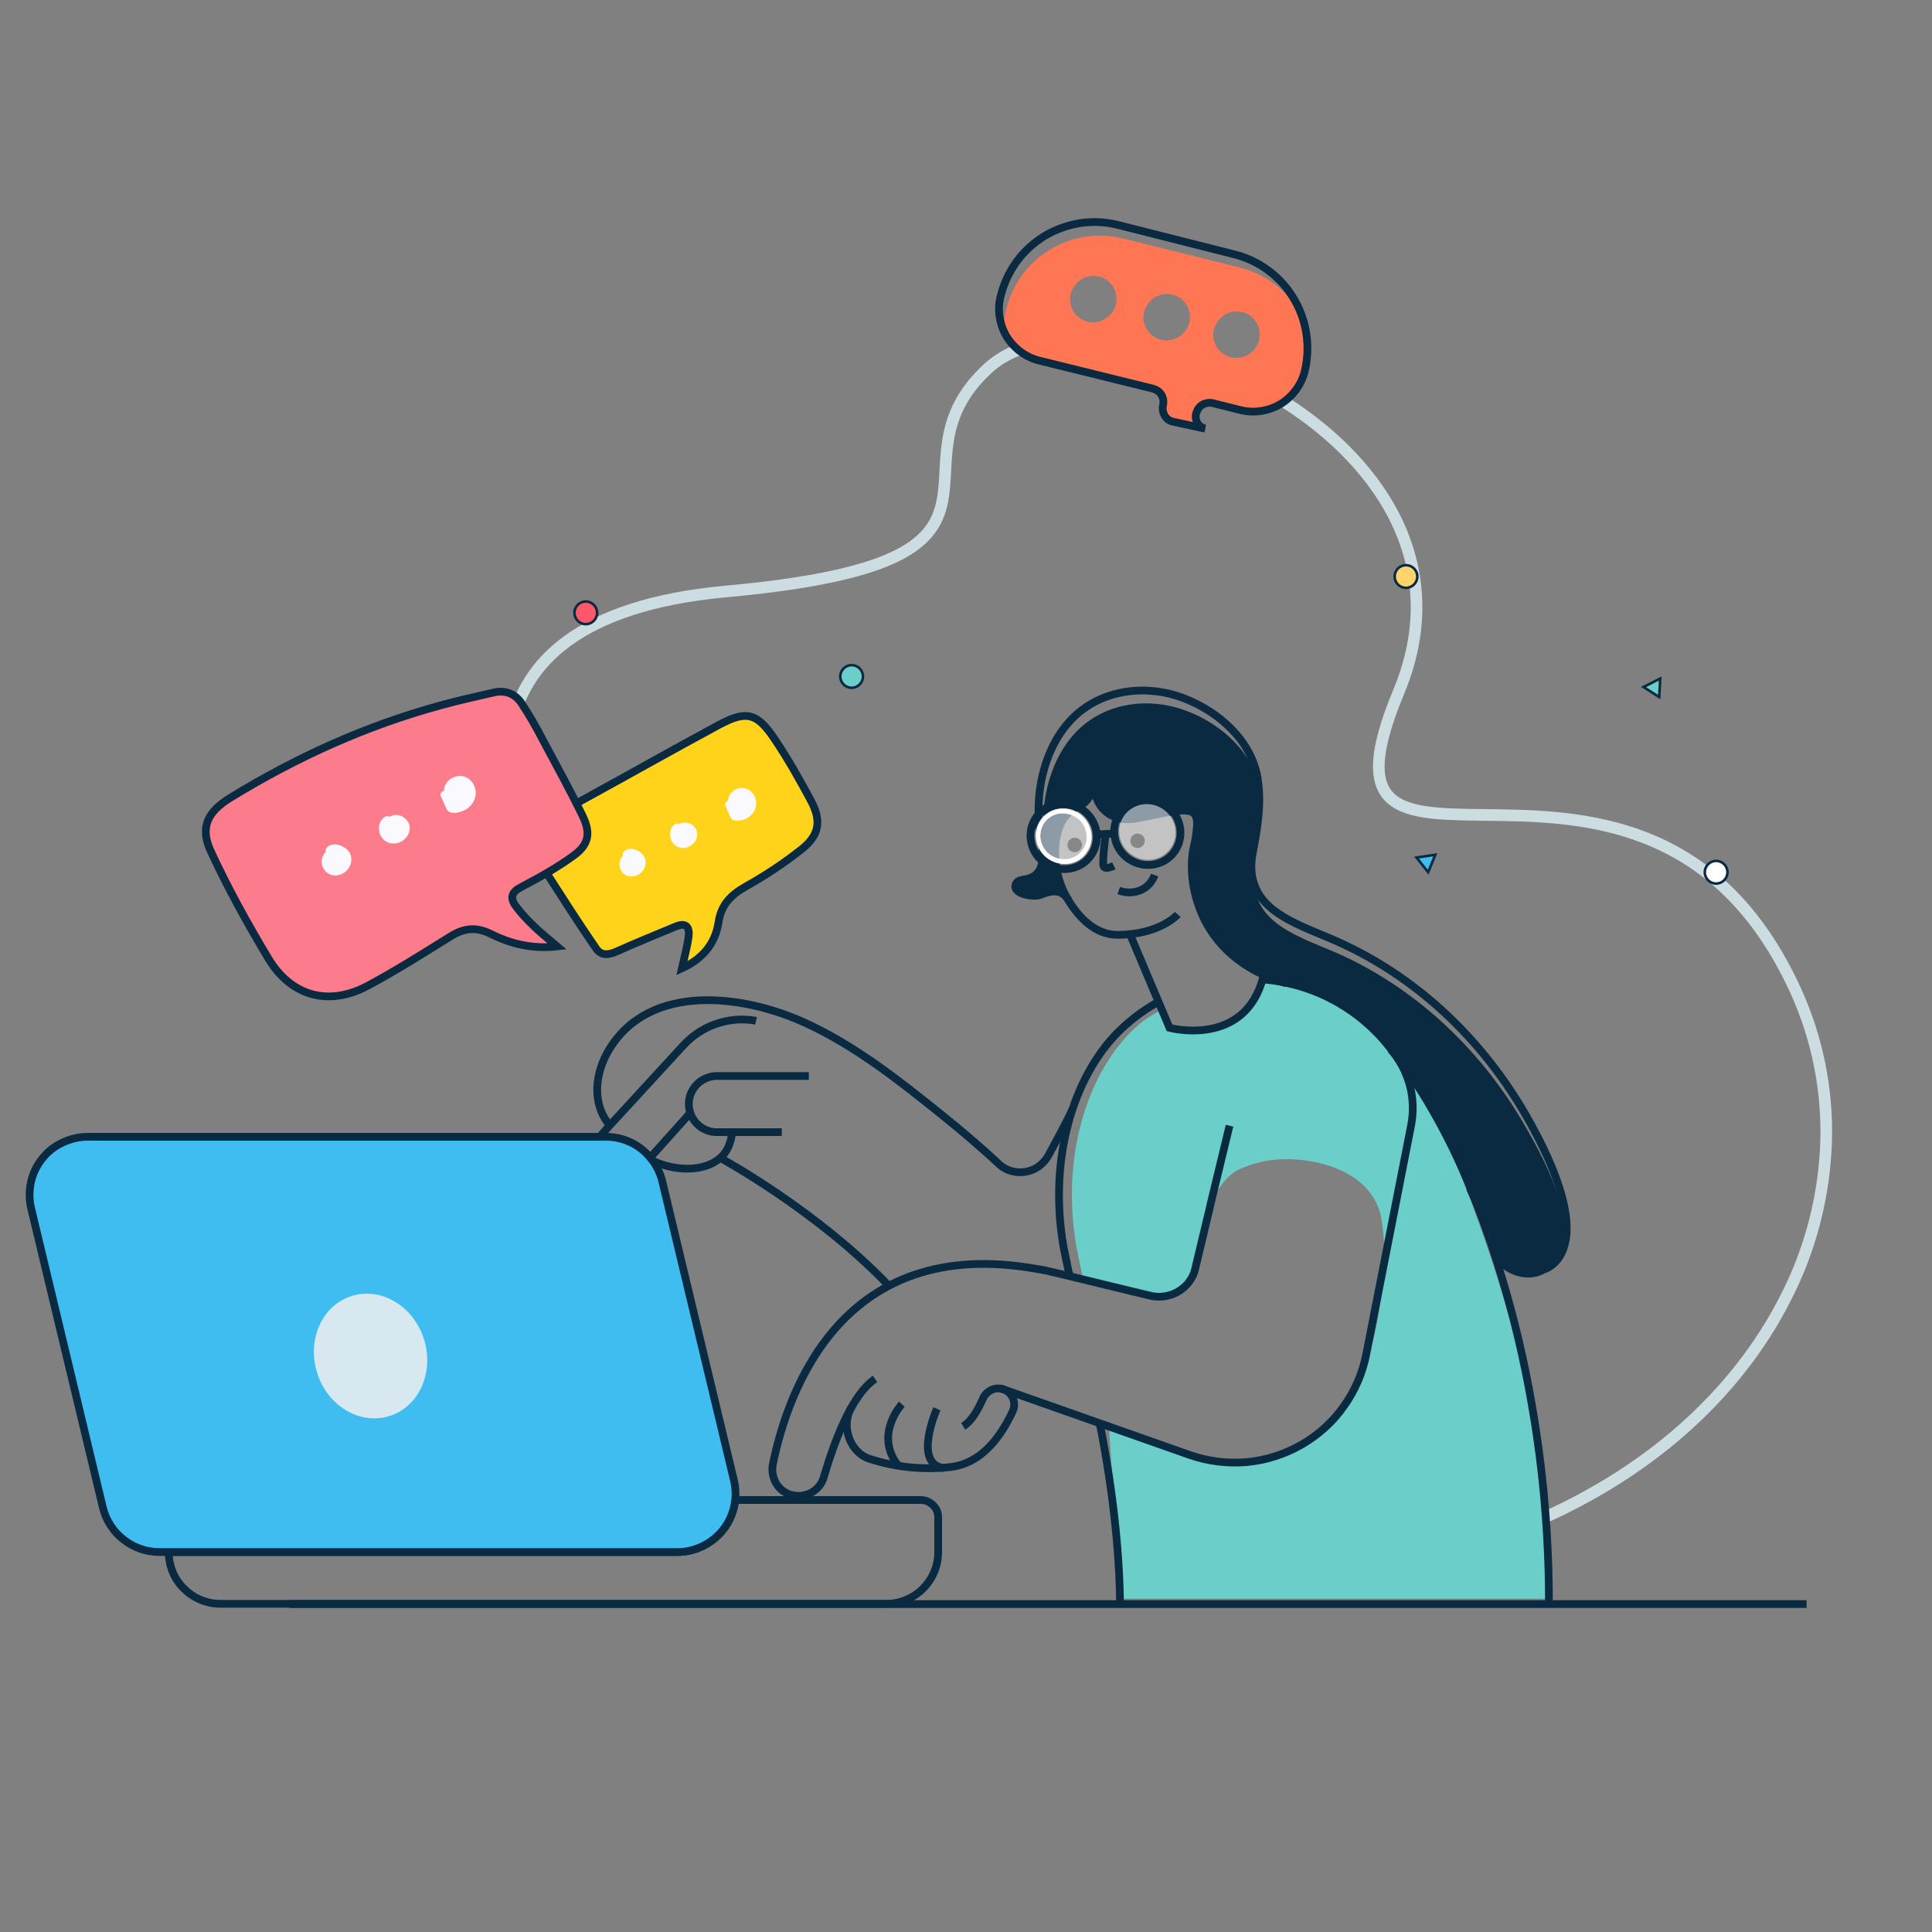<?xml version="1.0" encoding="utf-8"?>
<!-- Generator: Adobe Illustrator 25.2.3, SVG Export Plug-In . SVG Version: 6.00 Build 0)  -->
<svg version="1.1" id="Layer_1" xmlns="http://www.w3.org/2000/svg" xmlns:xlink="http://www.w3.org/1999/xlink" x="0px" y="0px"
	 viewBox="0 0 750 750" style="enable-background:new 0 0 750 750;" xml:space="preserve">
<rect x="0" y="0" width="750" height="750" fill="#808080" stroke="none"/>
<style type="text/css">
	.st0{fill:none;stroke:#CCDDE2;stroke-width:4.52;stroke-miterlimit:10;}
	.st1{fill:#6ACFC9;}
	.st2{fill:#0A2A42;}
	.st3{fill:none;stroke:#0A2A42;stroke-width:3;stroke-miterlimit:10;}
	.st4{fill:#3FBDF1;stroke:#0A2A42;stroke-width:3;stroke-miterlimit:10;}
	.st5{fill:#FF7654;}
	.st6{fill:#FFFFFF;}
	.st7{opacity:0.53;fill:#FFFFFF;enable-background:new    ;}
	.st8{fill:#D7E8F0;}
	.st9{fill:#FE566A;stroke:#0A2A42;stroke-miterlimit:10;}
	.st10{fill:#FFD46A;stroke:#0A2A42;stroke-miterlimit:10;}
	.st11{fill:#3FBDF1;stroke:#0A2A42;stroke-miterlimit:10;}
	.st12{fill:#6ACFC9;stroke:#0A2A42;stroke-miterlimit:10;}
	.st13{fill:#FFFFFF;stroke:#0A2A42;stroke-miterlimit:10;}
	.st14{fill:#FFD31A;stroke:#0A2A42;stroke-width:3;stroke-miterlimit:10;}
	.st15{fill:#FC7C8C;stroke:#0A2A42;stroke-width:3;stroke-miterlimit:10;}
	.st16{fill:#FAFAFE;}
</style>
<g>
	<path class="st0" d="M198.6,282.1c4.8-24,25.2-47.2,83.3-52.5c129.3-11.8,59.4-47.5,101.5-86.5c42.1-39,201.3,25.2,159.6,125.4
		s95.8-11,154,115.9c8.4,18.4,12.5,38.5,11.9,58.8c-0.7,21.4-6.2,42.4-16.1,61.4c-18.6,36.3-53.1,68.7-103.1,88.7
		c-7.4,3-15.1,5.7-23.1,8.1"/>
	<path class="st1" d="M557.9,434.5c0,0,47.5,101.1,43.3,186.1H434.8l-4.3-66.9c0,0,59.2,31.2,82.5,1.7
		c23.3-29.5,20.2-34.7,27.1-78.6C547,433,557.9,434.5,557.9,434.5z"/>
	<path class="st1" d="M557.9,427.7l-1.5,14.1c-3.8,9.2-7.7,18.3-11.5,27.5c-1.3,3.2-2.7,6.4-4,9.6c-0.6,1.5-1.5,2.9-2.6,4.1
		c-0.1,0.1-0.1,0.1-0.2,0.2c-0.1,0-0.2,0.1-0.3,0.1c-0.3,0-0.4-0.4-0.5-0.8c-0.2-3.5-0.6-6.9-1.2-10.3
		c-3.6-16.5-22.7-22.5-37.8-22.2c-6,0.1-11.9,1.5-17.4,4c-7.8,3.8-10.9,14.4-11.3,14.7l-0.3,1.4l-5.4,22.4c-1.1,5-2,7.6-6.6,9
		c-0.1,0-4.7,2.5-4.9,2.5c-1.8,0.5,3.1-0.6,1.2-0.9l-6.1-1l-2.6-0.6l-38-9c1.5,0.2,3,0.5,4.5,0.8l8.8,2.1l-2.3-11.2
		c-6.1-34.8,4-66.4,21.1-83.6c4.5-4.5,6.8-5.7,12-8.7l3,7c0,0,30.2,9,37.4-18.7c2.9,0.2,8.4,0.2,11.3,0.8
		c14.9,3.1,28.3,11.1,38.3,22.6c0.9,1,1.7,2,2.6,3.1l0.4,0.5c0.5,0.7,1.1,1.3,1.6,2l0.4,0.5C550.3,415.6,554.3,421.5,557.9,427.7z"
		/>
	<path class="st2" d="M608.1,479.3c-1,11.8-9,13.7-9,13.7c-6.7,4-17.1-0.3-19.2-7.8c0-0.1,0-0.2,0-0.2c-1.7-6.4-4.9-14.6-9.3-23.6
		c-8.4-20.3-19.3-40.9-33.4-57.1c-9.9-11.5-23.4-19.5-38.3-22.6c0,0-0.1,0-0.1,0c-19.7-5.9-29.4-18.1-33.5-29.7c0,0,0,0,0,0
		c-1.8-7.4-3.6-14.5-2.6-18.9c1.7-7.6,2.5-15.8,0.4-17.5c-2.6-2.2-7.3-0.6-19.3,1.8c-10.4,2.1-15.9,0.9-17.2-5.4c-0.2-1-0.3-2-0.3-3
		c0,0.6-2.5-1.9-2.6-1.3c-0.8,3.2-2.3,4.5-5.8,6c-5.1,2.1-7.1,10.2-7.9,15.7c-0.8,5.8,1.8,13.7,3.9,19.2c-2.6-3-5.6-2.7-10.4-0.8
		c-1.2,0.4-4.2,0.3-6.5-0.5c0.3-0.3,0.7-0.5,1.1-0.6c0.8-0.2-4.7-3-3.9-3.2c8-1.8,12.5-8.5,11.5-14.3c-2.4-14.8,0.8-32.2,10.8-43.7
		c11-12.7,29-15.3,44.2-9.5c11.9,4.5,23.2,13.8,27.4,26.3c0,0,0,0.1,0,0.1c0.5,1.6,0.9,3.2,1.2,4.8c1.5,9.2-1.7,18.6-3.5,27.7
		c-0.6,3.3,1,6.9,1.3,9.5c2,15.7,20.1,20.1,34.4,26.7c30,14,54.6,37.9,71.1,67C603.7,457.2,607.6,470.4,608.1,479.3z"/>
	<path class="st3" d="M449.7,388.9c-0.3,0.2-0.6,0.3-0.9,0.5c-5.4,3.1-10.4,6.9-14.8,11.3c-17.1,17.2-27.2,48.8-21.1,83.6l2.3,11.1"
		/>
	<path class="st3" d="M601.3,622.6c0-26-2.2-52-6.7-77.6c-3-17.4-7.1-34.6-12.3-51.4c-3.1-10.2-7-21.3-11.5-32.4
		c-4.2-10.4-9.1-20.5-14.7-30.2c-5.4-9.5-11.6-18.5-18.7-26.9c-9.9-11.5-23.4-19.5-38.3-22.6c-2.9-0.6-5.7-1-8.7-1.3"/>
	<path class="st3" d="M293.5,396.3l-0.4-0.1c-5.1-0.9-10.3-0.4-15.2,1.3c-4.9,1.7-9.2,4.6-12.7,8.4l-28.5,31l-3.3,3.7
		c-0.2,0.2-0.4,0.5-0.6,0.7"/>
	<path class="st3" d="M252.4,449.4L268,432l0,0"/>
	<path class="st3" d="M388.3,538.9l73.5,25.9c7.1,2.5,14.6,3.4,22.1,2.8c7.5-0.7,14.7-3,21.2-6.7c6.5-3.7,12.2-8.8,16.5-14.9
		c4.4-6.1,7.4-13.1,8.8-20.4l17.4-88.8c0.9-4.6,0.8-9.3-0.1-13.8c-1-4.5-2.8-8.8-5.5-12.6c-0.7-1.1-1.6-2.1-2.4-3.1"/>
	<path class="st3" d="M339.7,535.3c-9.4,6.3-16.2,25.5-19.9,38.1c-0.6,2.1-1.9,4-3.7,5.3c-1.8,1.3-3.9,2-6.1,2c-1.5,0-3-0.3-4.3-0.9
		c-2.1-1-3.8-2.6-4.8-4.7c-1-2.1-1.3-4.4-0.9-6.6c6.1-29.9,27.7-89,101.9-76c1.5,0.2,3,0.5,4.5,0.8l8.8,2.1l24.7,6l6.7,1.6
		c2.5,0.6,5.2,0.5,7.7-0.3c0.2,0,0.3-0.1,0.4-0.1c2.3-0.8,4.3-2.1,6-3.9c1.6-1.8,2.8-3.9,3.3-6.3l5.6-23.4l0.3-1.4l7.4-30.6"/>
	<path class="st3" d="M303.5,439.5h-25.2c-2.9,0-5.6-1.1-7.7-3.2c-2-2-3.2-4.8-3.2-7.7s1.1-5.6,3.2-7.7c2-2,4.8-3.2,7.7-3.2H314"/>
	<path class="st3" d="M284.2,439.5c-0.4,4.4-2,7.7-4.5,9.9c-6.4,5.8-18.1,5.2-26.3,1.2"/>
	<path class="st3" d="M236.7,436.9c-7.2-8.7-5.7-20.6-0.1-29.7c15.9-25.9,52.2-21,75.8-10.2c19.1,8.7,35.8,21.8,52.1,34.9
		c8,6.4,15.8,13,23.3,20c1.4,1.3,3,2.2,4.8,2.7c1.8,0.5,3.7,0.6,5.5,0.3c1.8-0.3,3.6-1,5.1-2.1c1.5-1.1,2.8-2.5,3.7-4.1
		c4.2-7.7,8.7-16.1,9.5-18.4"/>
	<path class="st3" d="M279.6,449.5c0,0,37.6,20.4,65.5,49.7"/>
	<path class="st3" d="M330.5,546.4c-4.2,7.1-0.6,17.6,7.3,20c10,3.2,20.7,4.3,31.2,3.1c11.4-1.3,19.1-10.8,24.1-21.6
		c0.4-0.8,0.6-1.7,0.6-2.6c0-0.9-0.2-1.8-0.5-2.6c-0.4-0.8-0.9-1.5-1.5-2.1c-0.7-0.6-1.4-1-2.3-1.3c-1.5-0.5-3.2-0.4-4.6,0.3
		s-2.6,1.8-3.2,3.3c-1.7,3.8-4.2,8.7-7.7,10.8"/>
	<path class="st3" d="M350.1,545.1c0,0-10.3,11.1-2.2,22.8c0.4,0.5,0.8,0.9,1.2,1.3"/>
	<path class="st3" d="M363.7,546.9c0,0-9.5,21.4,2.7,23"/>
	<path class="st3" d="M701.3,622.7H112.4"/>
	<path class="st3" d="M344.1,582.3h-58.7c-0.6,5.5-3.2,10.7-7.4,14.4c-4.2,3.7-9.5,5.8-15.1,5.8H65.5c0,5.3,2.1,10.5,5.9,14.2
		c3.8,3.8,8.9,5.9,14.2,5.9h258.4c5.3,0,10.5-2.1,14.3-5.9c3.8-3.8,5.9-8.9,5.9-14.2V589c0-1.8-0.7-3.5-2-4.7c-1.2-1.2-2.9-2-4.7-2
		L344.1,582.3z"/>
	<path class="st4" d="M253.4,450.6c1.7,2.4,3,5.1,3.7,8l27.8,116c0.6,2.5,0.8,5.1,0.5,7.7c-0.6,5.5-3.2,10.7-7.4,14.4
		c-4.2,3.7-9.5,5.8-15.1,5.8h-201c-5.1,0-10-1.7-14-4.9c-4-3.1-6.8-7.5-8-12.5l-27.8-116c-0.8-3.3-0.8-6.8-0.1-10.1
		c0.7-3.3,2.2-6.5,4.3-9.1c2.1-2.7,4.8-4.9,7.9-6.3c3.1-1.5,6.4-2.3,9.9-2.3h201c3.3,0,6.6,0.7,9.6,2.1c3,1.4,5.6,3.4,7.7,6
		L253.4,450.6z"/>
	<g>
		<path class="st5" d="M505.6,123.1c-0.4-0.8-0.8-1.5-1.3-2.3c-2.5-4.2-5.9-7.9-9.9-10.8c-4-2.9-8.5-5-13.3-6.2l-45.1-11.2
			c-4.8-1.2-9.8-1.4-14.6-0.7c-4.9,0.7-9.6,2.4-13.8,5c-4.2,2.5-7.9,5.9-10.8,9.9c-2.9,4-5,8.5-6.2,13.3l-0.1,0.3
			c-0.8,3.4-0.8,7,0.1,10.3c1.4,2.4,3.2,4.4,5.4,6c2.2,1.6,4.7,2.8,7.3,3.4l44.2,10.9c1.3,0.3,2.5,1.2,3.2,2.4s0.9,2.6,0.6,4
			c-0.3,1.4-0.1,2.8,0.6,4c0.7,1.2,1.9,2,3.2,2.4l0.1,0l11,2.4c0-0.1,0-0.2,0.1-0.3c-0.9-0.6-1.5-1.4-1.9-2.3c-0.4-1-0.4-2-0.2-3
			l0.1-0.2c0.3-1.3,1.2-2.5,2.4-3.2c1.2-0.7,2.6-0.9,4-0.6l10.8,2.7c5.3,1.3,10.9,0.5,15.6-2.4c4.7-2.8,8-7.4,9.3-12.7
			C508.2,137.2,507.9,129.9,505.6,123.1z M422.2,124.9c-1.7-0.4-3.3-1.4-4.5-2.7c-1.2-1.3-2-3-2.2-4.7c-0.3-1.8,0-3.6,0.8-5.2
			c0.8-1.6,2-3,3.5-3.9c1.5-0.9,3.3-1.4,5.1-1.3c1.8,0.1,3.5,0.7,4.9,1.7c1.4,1.1,2.5,2.5,3.1,4.2c0.6,1.7,0.7,3.5,0.3,5.2
			c-0.6,2.3-2,4.3-4.1,5.5C427,125.1,424.6,125.5,422.2,124.9z M450.7,131.9c-1.7-0.4-3.3-1.4-4.5-2.7c-1.2-1.3-2-3-2.2-4.7
			c-0.3-1.8,0-3.6,0.8-5.2c0.8-1.6,2-3,3.5-3.9c1.5-0.9,3.3-1.4,5.1-1.3c1.8,0.1,3.5,0.7,4.9,1.7c1.4,1.1,2.5,2.5,3.1,4.2
			c0.6,1.7,0.7,3.5,0.3,5.2c-0.3,1.1-0.8,2.2-1.5,3.2c-0.7,0.9-1.6,1.8-2.6,2.4c-1,0.6-2.1,1-3.3,1.2
			C453,132.3,451.9,132.2,450.7,131.9z M477.8,138.7c-1.7-0.4-3.3-1.4-4.5-2.7c-1.2-1.3-2-3-2.2-4.7c-0.3-1.8,0-3.6,0.8-5.2
			c0.8-1.6,2-3,3.5-3.9c1.5-0.9,3.3-1.4,5.1-1.3c1.8,0.1,3.5,0.7,4.9,1.7c1.4,1.1,2.5,2.5,3.1,4.2c0.6,1.7,0.7,3.5,0.3,5.2
			c-0.3,1.1-0.8,2.2-1.5,3.2c-0.7,1-1.6,1.8-2.6,2.4c-1,0.6-2.1,1-3.3,1.2C480.2,139,479,138.9,477.8,138.7z"/>
		<path class="st3" d="M506.5,144.1c-1.3,5.3-4.7,9.8-9.3,12.7c-4.7,2.8-10.3,3.7-15.6,2.4l-10.8-2.7c-1.3-0.3-2.8-0.1-4,0.6
			c-1.2,0.7-2,1.9-2.4,3.2l-0.1,0.2c-0.2,1-0.2,2,0.2,3c0.4,1,1,1.8,1.9,2.3c0.5,0.3,1,0.5,1.5,0.6l-1.5-0.3l-11-2.4l-0.1,0
			c-1.4-0.3-2.5-1.2-3.2-2.4c-0.7-1.2-0.9-2.6-0.6-4c0.3-1.4,0.1-2.8-0.6-4c-0.7-1.2-1.9-2-3.2-2.4l-44.2-10.9
			c-5.3-1.3-9.8-4.7-12.7-9.3c-2.8-4.7-3.7-10.3-2.4-15.6l0.1-0.3c1.2-4.8,3.3-9.3,6.2-13.3c2.9-4,6.6-7.3,10.8-9.9
			c4.2-2.5,8.9-4.2,13.8-5c4.9-0.7,9.8-0.5,14.6,0.7L479,98.7c9.7,2.4,18,8.5,23.1,17C507.3,124.2,508.8,134.5,506.5,144.1z"/>
	</g>
	<path class="st3" d="M499,381.6c0,0-0.1,0-0.1,0c-19.7-5.9-29.4-18.1-33.5-29.7c0,0,0,0,0,0c-3.3-9.1-3.2-17.9-2-23.1
		c0.7-2.8,1.1-5.6,1.3-8.5c0.3-8.1-5.7-6.1-22.7-2.7c-7.8,1.6-12.8-1.4-15.3-5.6c-0.2-0.4-0.5-0.8-0.6-1.2c-1.2-2.5-1.6-5.2-1.4-7.9
		"/>
	<path class="st3" d="M414.9,349.5c-0.3-0.4-0.6-0.8-0.9-1.2c-2.6-3-5.6-2.7-10.4-0.8c-1.2,0.4-4.2,0.3-6.5-0.5
		c-2-0.7-3.5-1.9-2.8-3.8c0.2-0.4,0.4-0.7,0.8-1c0.3-0.3,0.7-0.4,1.1-0.5c0.8-0.2,1.6-0.4,2.4-0.5c8.1-1.8,6.3-11.2,5.3-17
		c-2.4-14.8,0.8-32.2,10.9-43.7c11.1-12.7,29.3-15.3,44.6-9.5c13.5,5.1,26.2,16.2,28.8,30.9c0,0,0,0.1,0,0.1c0.1,0,0,0.1,0,0.2
		c1.6,9.2,0,19.2-1.8,28.4c-1.1,5.4-0.7,9.8,0.8,13.5c4.7,12,20.6,16.1,33.5,22.1c30.4,14,55.1,37.9,71.8,67
		c13.2,23.1,16.3,37.3,15.6,46c-1,11.8-9,13.7-9,13.7c-6.7,4-17.1-0.3-19.2-7.8c0-0.1,0-0.2,0-0.2c-1.7-6.4-4.9-14.6-9.3-23.6"/>
	<path class="st3" d="M424.6,302.8c0,4.5-2.1,8.9-6.7,10.7c-5.1,2.1-7.2,7.7-8,13.1c-1,7.9,0.7,16,4.8,22.8
		c3.9,6.4,10.2,13.5,19.1,13.5c16.4,0,23.4-7.9,23.4-7.9"/>
	<path d="M441.6,329.2c1.5,0,2.8-1.2,2.8-2.8c0-1.5-1.2-2.8-2.8-2.8c-1.5,0-2.8,1.2-2.8,2.8C438.8,328,440.1,329.2,441.6,329.2z"/>
	<path d="M417.2,330.8c1.5,0,2.8-1.2,2.8-2.8c0-1.5-1.2-2.8-2.8-2.8c-1.5,0-2.8,1.2-2.8,2.8C414.4,329.6,415.6,330.8,417.2,330.8z"
		/>
	<path class="st3" d="M429.2,323.8c0,0-1.4,11-0.8,12.5c0.6,1.5,4-0.2,4-0.2"/>
	<path class="st3" d="M434.3,345.7c6,2.2,12.1-0.6,13.9-6"/>
	<path class="st3" d="M456,330.5c4-5.7,2.6-13.7-3.3-17.8c-5.9-4.1-13.9-2.9-17.9,2.9c-4,5.7-2.6,13.7,3.3,17.8
		C444,337.5,452,336.2,456,330.5z"/>
	<path class="st3" d="M423.5,332.1c4-5.7,2.6-13.7-3.3-17.8c-5.9-4.1-13.9-2.9-17.9,2.9c-4,5.7-2.6,13.7,3.3,17.8
		C411.4,339.1,419.5,337.8,423.5,332.1z"/>
	<path class="st6" d="M412.7,315.8c2.3,0,4.5,0.9,6.2,2.4c1.7,1.6,2.7,3.7,2.9,6c0.1,1.1,0,2.3-0.4,3.4c-0.4,1.1-0.9,2.1-1.7,3
		c-0.8,0.9-1.7,1.6-2.8,2.1c-1,0.5-2.2,0.8-3.4,0.8h-0.5c-2.3,0-4.5-0.9-6.2-2.4c-1.7-1.6-2.7-3.7-2.9-6c-0.1-1.1,0.1-2.3,0.4-3.4
		c0.4-1.1,0.9-2.1,1.7-3c0.8-0.9,1.7-1.6,2.8-2.1c1-0.5,2.2-0.8,3.3-0.8L412.7,315.8L412.7,315.8z M412.7,313.9h-0.6
		c-1.4,0.1-2.8,0.4-4,1c-1.3,0.6-2.4,1.5-3.3,2.5c-0.9,1.1-1.6,2.3-2.1,3.6c-0.4,1.3-0.6,2.7-0.5,4.1c0.2,2.8,1.5,5.4,3.5,7.3
		c2,1.9,4.7,2.9,7.5,3h0.6c1.4-0.1,2.8-0.4,4-1c1.3-0.6,2.4-1.5,3.3-2.5c0.9-1.1,1.6-2.3,2.1-3.6c0.4-1.3,0.6-2.7,0.5-4.1
		c-0.2-2.8-1.5-5.4-3.5-7.3C418.1,314.9,415.5,313.9,412.7,313.9z"/>
	<path class="st3" d="M432.6,323.6l-6.8,0.3"/>
	<path class="st7" d="M454.4,329.3c3.4-4.8,2.2-11.6-2.8-15.1c-5-3.5-11.7-2.4-15.2,2.4c-3.4,4.8-2.2,11.6,2.8,15.1
		C444.2,335.2,451,334.2,454.4,329.3z"/>
	<path class="st7" d="M421.9,330.9c3.4-4.8,2.2-11.6-2.8-15.1c-5-3.5-11.7-2.4-15.2,2.4c-3.4,4.8-2.2,11.6,2.8,15.1
		C411.7,336.9,418.5,335.8,421.9,330.9z"/>
	<path class="st3" d="M438.8,363l15.2,36c0,0,29.3,7.9,36.4-19.8"/>
	<path class="st8" d="M151.2,549.7c11.5-3.6,17.4-17,13.4-29.8c-4.1-12.9-16.6-20.4-28.1-16.8c-11.5,3.6-17.4,17-13.4,29.8
		C127.1,545.8,139.7,553.3,151.2,549.7z"/>
	<path class="st3" d="M434.8,622.6c-0.3-29.3-5.5-58.3-7.9-70.1"/>
	<circle class="st9" cx="227.4" cy="237.9" r="4.4"/>
	<circle class="st10" cx="545.8" cy="223.8" r="4.4"/>
	<polygon class="st11" points="557.2,331.8 549.9,332.9 554.4,338.6 	"/>
	<polygon class="st12" points="638,266.7 644.1,270.6 644.5,263.4 	"/>
	<circle class="st12" cx="330.6" cy="262.6" r="4.4"/>
	<circle class="st13" cx="666.2" cy="338.6" r="4.4"/>
	<path class="st14" d="M212.3,339.1c3.8-3.6,7-6,9.4-9c3.4-4.3,3.5-9.4,1.9-14.5c-0.8-2.6-0.1-3.7,2.1-4.8
		c17.7-9.7,35.4-19.7,53.2-29.3c10.8-5.8,14.9-4.9,21.8,5.4c5.2,7.7,9.8,15.9,14.2,24.1c4,7.6,3.2,13.1-3.5,18.5
		c-6.9,5.5-14.3,10.4-22,14.7c-5.8,3.3-9.5,7.1-10.5,14c-1.3,8.4-6.5,14.2-14.2,17.7c0.9-4.1,2-8,2.6-12.1c0.5-3.8-0.8-5.9-5.1-4.1
		c-7.4,3.1-14.9,6.1-22.2,9.4c-3.3,1.5-6.5,2.4-8.8-1.2C224.6,358.3,218.4,348.6,212.3,339.1z"/>
	<path class="st15" d="M216.3,367.4c-10,1.1-18.2-1.1-25.9-4.9c-5.6-2.8-10.4-2.2-15.5,1c-10.6,6.6-21.2,13.3-32.2,19.2
		c-15,8-29.6,4.2-38.5-10.6c-8.1-13.5-15.8-27.4-22.4-41.7c-4.3-9.2-1.2-15.3,7.6-20.7c25.6-15.7,52.7-28,81.7-35.9
		c6.8-1.9,13.8-3.4,20.7-5c4.5-1,8.3,0.6,10.7,4.3c3,4.5,5.6,9.1,8.1,13.9c5.3,9.9,10.7,19.7,15.6,29.8c3.2,6.6,2.4,11.1-3.6,15.4
		c-6.3,4.6-13.3,8.5-20.2,12.1c-3.9,2-4.5,4.3-2.2,7.4c2.1,2.9,4.6,5.5,7.2,8C210,362.2,212.8,364.4,216.3,367.4z"/>
	<path class="st16" d="M126.9,329c-0.4,0.5-0.6,1.2-0.5,1.8c-1.7,1.6-2,4.3-0.8,6.4c1.6,2.8,5.2,3.4,7.8,1.7
		c2.7-1.7,3.9-5.2,2.2-8.1C134,328.4,129.3,326.4,126.9,329z"/>
	<path class="st16" d="M151.2,317.1c-0.4-0.3-1-0.4-1.6-0.1c-2.8,1.5-3.1,5.3-1.6,7.8c1.7,2.8,5.4,3.4,8.1,1.7
		c2.5-1.6,3.9-4.8,2.2-7.6C156.8,316.6,153.6,315.5,151.2,317.1z"/>
	<path class="st16" d="M177.1,301.4c-2.7,0.6-4.6,2.9-4.8,5.6c-0.8,0.2-1.6,1.2-1.2,2.1l1.5,3.2c0.4,0.9,0.8,2.3,1.7,2.8
		c1.5,0.9,4,0.3,5.4-0.3c3.4-1.3,5.6-4.9,4.8-8.5C183.8,303,180.6,300.5,177.1,301.4z"/>
	<path class="st16" d="M242.2,330.6c-0.4,0.4-0.5,1.1-0.4,1.6c-1.5,1.5-1.7,3.9-0.7,5.7c1.4,2.5,4.6,3,6.9,1.5
		c2.4-1.5,3.4-4.6,1.9-7.1C248.5,330.1,244.4,328.2,242.2,330.6z"/>
	<path class="st16" d="M263.7,319.9c-0.4-0.3-0.9-0.3-1.4-0.1c-2.5,1.3-2.7,4.7-1.4,7c1.5,2.5,4.8,3.1,7.2,1.5
		c2.2-1.4,3.4-4.3,1.9-6.7C268.7,319.5,265.9,318.6,263.7,319.9z"/>
	<path class="st16" d="M286.8,306c-2.4,0.6-4.1,2.6-4.2,4.9c-0.7,0.1-1.4,1.1-1,1.9l1.3,2.9c0.4,0.8,0.7,2,1.5,2.5
		c1.3,0.8,3.5,0.3,4.8-0.2c3-1.2,4.9-4.3,4.2-7.6C292.7,307.4,289.9,305.3,286.8,306z"/>
</g>
</svg>
